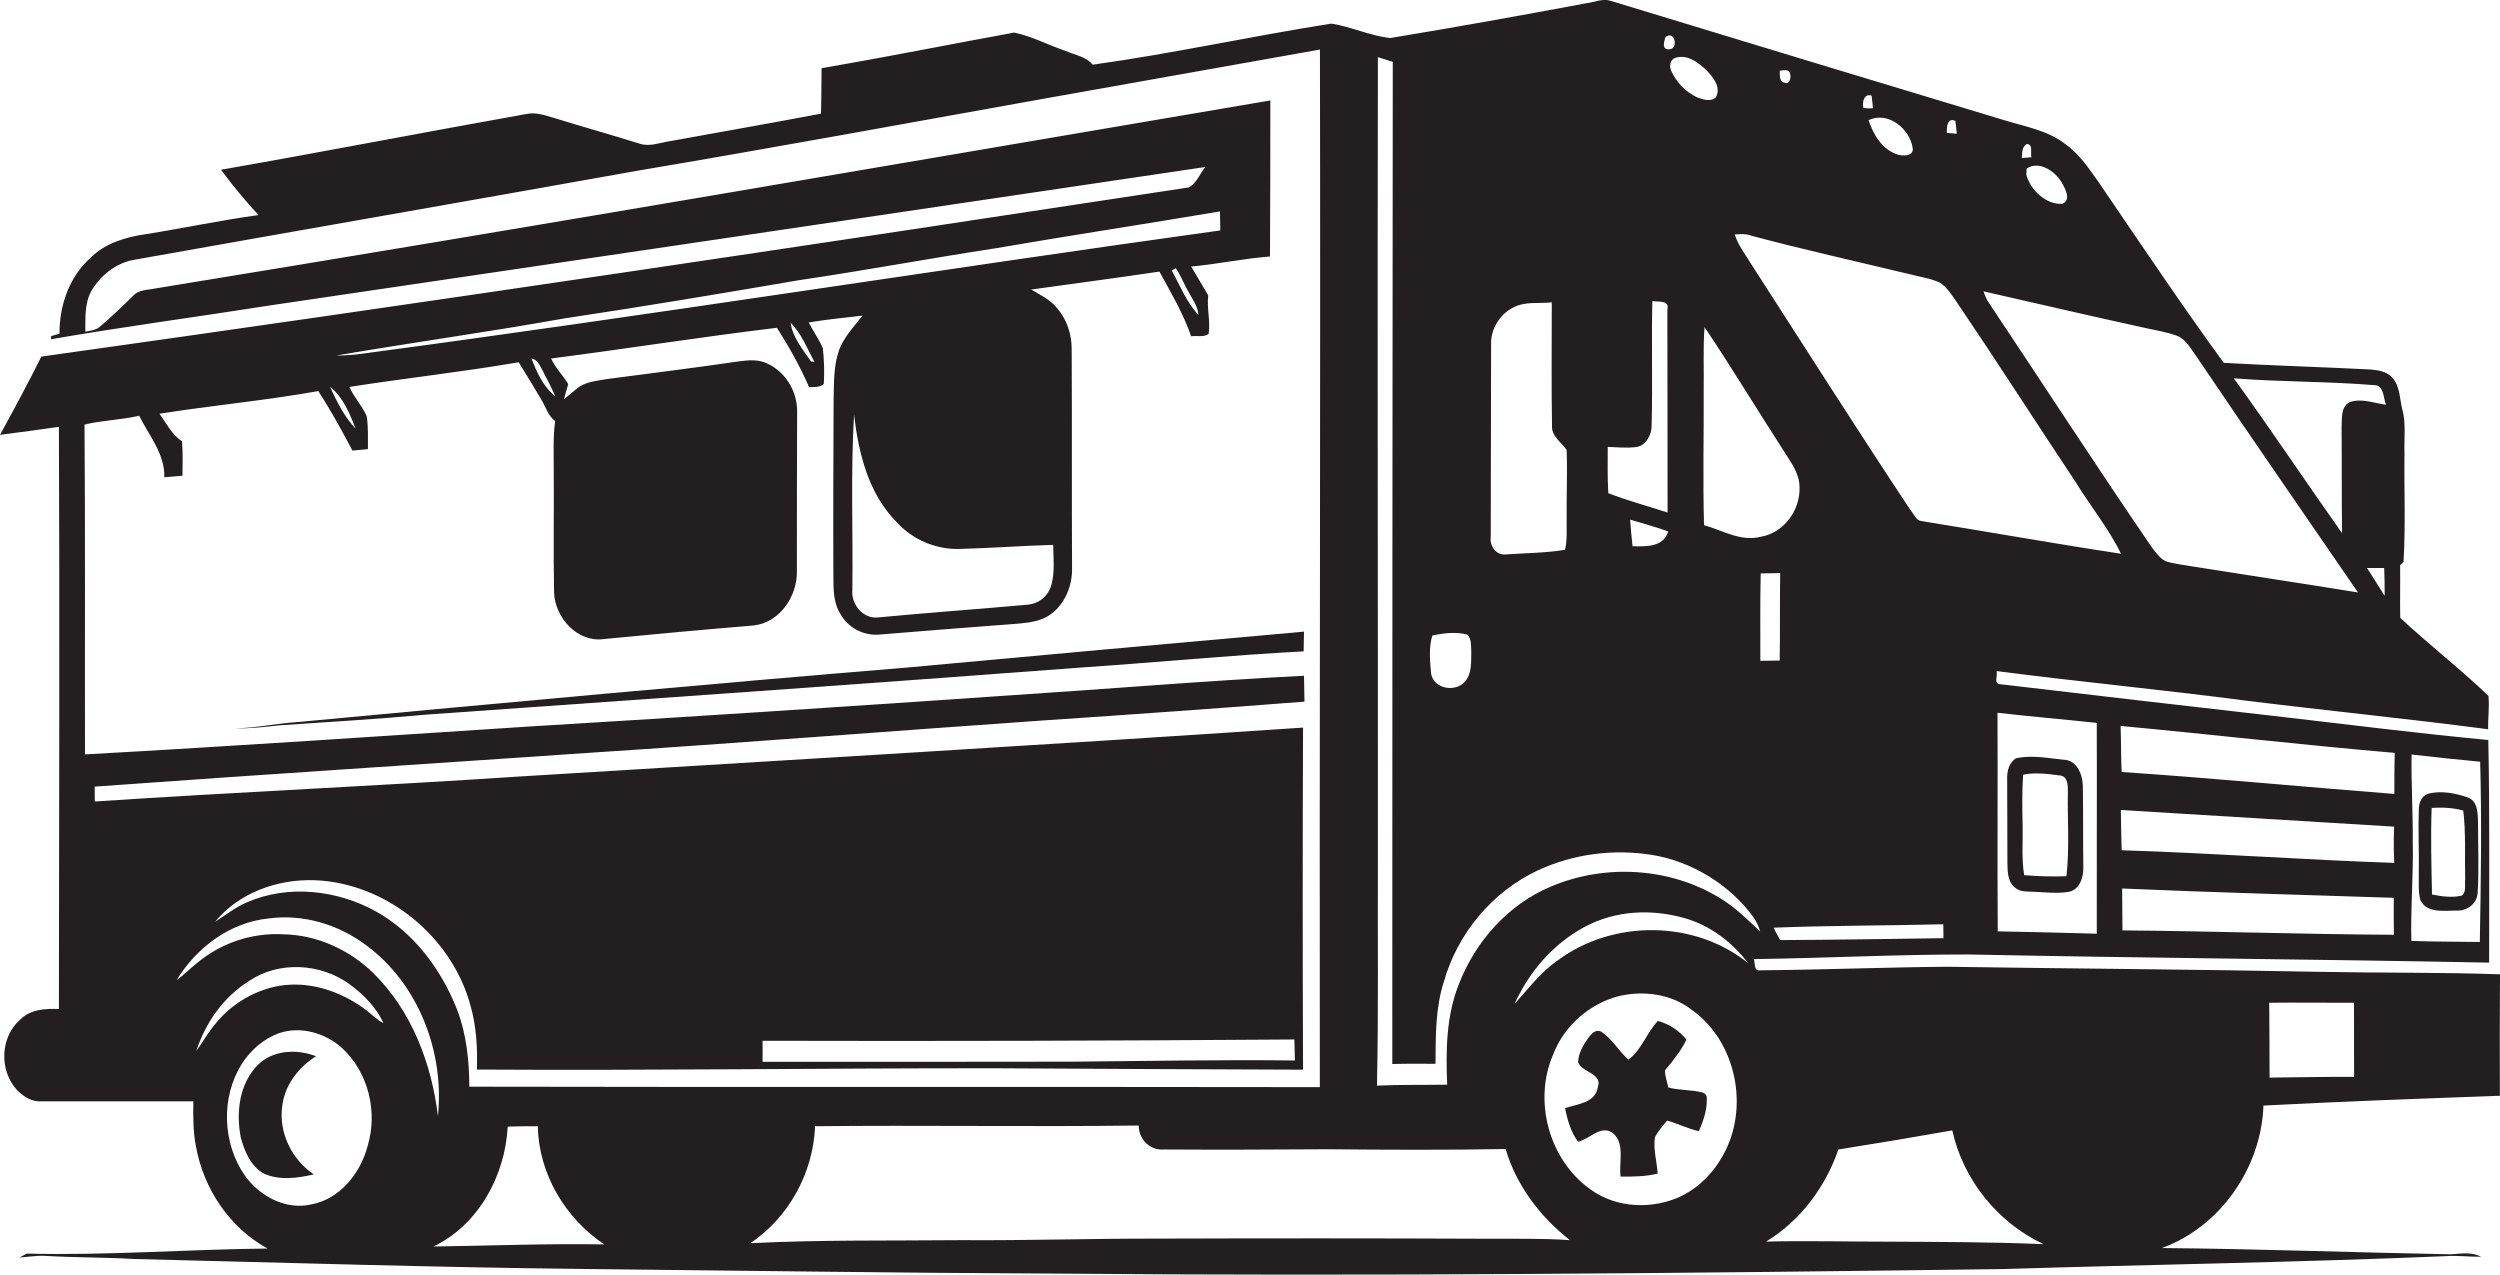 <?xml version="1.0" encoding="utf-8"?>
<!-- Generator: Adobe Illustrator 19.2.0, SVG Export Plug-In . SVG Version: 6.00 Build 0)  -->
<svg version="1.1" id="Layer_1" xmlns="http://www.w3.org/2000/svg" xmlns:xlink="http://www.w3.org/1999/xlink" x="0px" y="0px"
	 viewBox="0 0 2117.9 1080" style="enable-background:new 0 0 2117.9 1080;" xml:space="preserve">
<style type="text/css">
	.st0{fill:#231F20;}
</style>
<title>biseeise_Food_Truck_flat_black_logo_White_background_e05fbe41-7dcd-4480-8538-74b24b0b04c7</title>
<path class="st0" d="M1917.5,936.6c66.7-3.5,133.5-5.9,200.3-8.3c-0.1-34.3-0.2-68.6,0.1-102.9c-50.7-1.8-101.5-1.1-152.2-2.1
	c-105.4-2.1-210.8-2.7-316.2-4.3c-52.8,0.4-105.6,2.6-158.4,3c-5.6,1.1-4.1-6.4-5.3-9.5c60.7-0.8,121.4-4,182.2-3.9
	c146.9,3,293.8,4,440.7,6.9c-0.1-62.9,0.6-125.8-0.7-188.6c-57.3-5.4-114.3-12.5-171.4-19.2c-80.8-9.2-161.6-18.6-242.4-28.1
	c-5.3-0.2-1.7-7.7-2.8-11.1c70.2,9.1,140.7,15.8,210.9,25c68.5,8.5,137.2,15.3,205.6,24.3c-0.3-9.4,1.2-18.9,0.2-28.3
	c-23.9-23-50.5-43.4-74.7-66.1c-0.3-14.9,0.1-29.8-0.1-44.6l2.9-2.8c1.8-30.7,0.4-61.5,0.8-92.2c-0.5-12.5,1.5-25.4-2-37.6
	c-2.2-8.9-1.8-19.1-8.3-26.2c-4.7-5.4-12.2-6.5-18.8-7c-41.3-2.1-82.7-3.3-124-5.6c-36.1-49.5-70.1-100.4-104.6-151
	c-8.6-12.2-16.9-25.2-29.2-34c-15.3-12.2-35.1-15.2-53.2-20.9c-111.1-33.5-222.1-67.2-333.1-101c-6.7-1.8-13.5,1.5-20.2,2.3
	c-55.2,10.3-110.4,20.3-165.8,29.4c-17-1.8-33-9.5-49.9-12.2c-67.5,10.6-134.5,25.4-202.2,34.8c-5.7-7-15.2-8.2-23.1-11.7
	c-14.6-4.9-28.3-12.4-43.4-15.5C804.9,37.5,750.6,48.4,696,57.8c-0.2,12.8-0.1,25.7-0.5,38.5c-42.4,8.1-84.9,15.4-127.4,23.2
	c-8.7,1.2-17.6,5.1-26.3,2.2c-24.1-7.6-48.4-14.3-72.5-21.8c-7.6-2.2-15.5-5.1-23.5-3.3c-86.3,15.4-172.3,32.1-258.6,47.2
	c9.9,13.4,20.5,26.2,31.8,38.4c-32.2,4.4-64,11.2-96.2,16.3c-16.6,2.4-33.7,7.6-45.9,19.7c-18.2,16.1-26.7,40.6-26.5,64.5l-7,2
	l-0.3,2.7c62-10.7,124.4-19,186.6-28.8c263.7-38.9,527.5-77.9,791.3-117.1c-4.6,5.7-7.3,13.9-14,17.3
	c-323.8,49.4-647.7,97.8-972,143.3c-11.1,22.4-23,44.4-35,66.3c16.7-2.1,33.3-4.5,49.9-6.8c0.7,164.4,0.1,328.8,0,493.2
	c-11.5-0.5-24.3,0.3-32.8,9c-17,14.7-17.9,43-2.9,59.4c4.8,5,11.1,9.4,18.3,9.8h131.3c-0.2,12.7-0.3,25.6,2.2,38.2
	c6.4,35.8,28.5,69,60.7,86.5c-68,0.7-136.2,6-204.1,4.3l-6.1,3.3c7-0.4,14-1.7,21-1.4c25.5,1.5,51.1,1.2,76.6,2.7
	c129,3.1,257.9,7.2,386.9,8.5s258.2,3.3,387.3,3.8c269.5,2.4,539-0.2,808.6-3.8c124.7-3.8,249.5-5.7,374.2-10.9
	c10.2-0.8,20.5,0.6,30.8,0.5c-8-4.3-16.9-2.7-25.4-2.1c-81.7-1.5-163.4-4.6-245.1-5.3C1880.9,1039.4,1915.7,989.2,1917.5,936.6z
	 M1994.2,849.5c0.2,20.9-0.1,41.9,0.1,62.8c-23.9-0.2-47.7,0.4-71.6,0.6c0-21.1-0.2-42.3-0.3-63.4
	C1946.3,849.2,1970.3,849.6,1994.2,849.5z M1798.1,788.2c-0.2-11.9-0.2-23.7-0.3-35.5c76.6,3.4,153.4,5.3,230.1,7.9
	c-0.1,10.4,0,20.9,0.1,31.3C1951.3,791.5,1874.8,788.8,1798.1,788.2z M1797.4,720.3c-0.3-11.3-0.6-22.7-0.7-34.1
	c77.2,4.8,154.4,9.3,231.5,14.1c-0.4,10.2-0.4,20.5,0.1,30.7C1951.3,728.4,1874.4,722.7,1797.4,720.3z M2044,713
	c0.2-24.6-1.4-49.2-1-73.8c19.3,2.3,38.7,4.2,58.1,6.1c1.4,50.9,0.6,101.8-0.3,152.7c-19.4-0.3-38.7-0.2-58-0.9
	C2042.1,769.1,2044.6,741.1,2044,713z M2028.7,637.8c-0.2,11.6-0.4,23.2-0.3,34.8c-77-6-153.9-13.4-231-18.6c-0.7-13-0.4-26-0.9-39
	C1873.9,622.2,1951.2,631.2,2028.7,637.8z M1776.3,612.4c0.2,59.5-0.1,119.1,0,178.6c-28-0.9-55.9-1.4-83.9-2
	c-0.4-61.7,0.1-123.5-0.2-185.2C1720.2,607.1,1748.3,609.4,1776.3,612.4L1776.3,612.4z M1443.3,331.1c0.3-18-0.6-36.1,0.7-54
	c24.3,36.2,46.8,73.6,70.5,110.2c5,7.7,10.1,16,10,25.6c0.6,19.3-13.3,38.6-32.8,41.8c-16.9,4.4-32.4-5.4-48.1-9.8
	C1442.5,407,1443.5,369,1443.3,331.1L1443.3,331.1z M1491.5,485.8l16.6-0.3c-0.4,24.7,0,49.4-0.4,74.1l-16.4,0.2
	c0.1-24.6-0.3-49.3,0.3-74H1491.5z M1508,796.3l-5.6-10.4c47.9-1.9,96-1.7,143.9-2.9c0,3.9,0,7.8,0.1,11.8
	c-46.1,0.6-92.2,1.4-138.3,1.6L1508,796.3z M2005.2,481.2h14.6c0.3,7.9,0.4,15.8,0.4,23.6c-5-7.7-9.7-15.7-14.9-23.5L2005.2,481.2z
	 M2012.7,326.3c7.2,1.7,6.3,11.2,8.7,16.6c-10.1-1.3-20.8-5.8-30.9-2.2c-7.8,4.1-6.3,14.1-6.8,21.5c0.3,29.8,0,59.6,0.4,89.5
	c-30.8-43.6-60.4-88-91.7-131.2c40.2,3.2,80.4,2.5,120.4,5.9L2012.7,326.3z M1746.7,154.8c3,5.1,8.2,14.9,0.3,17.9
	c-14.1,0.6-26.6-11.6-30.4-24.6c0.1-1.3,0.2-4,0.3-5.3C1727.4,135.7,1741.2,145.1,1746.7,154.8z M1717,122c5.8,0.3,2.8,7.5,4,11.2
	l-8.2,0.7C1713.2,129.6,1712.7,124.5,1717,122z M1817.7,277.9c8.7,2,17.6,3.3,26.1,6.4s12.6,12,17.7,18.8
	c44.9,66.6,90.7,132.6,136.1,198.8c-46.8-7.6-93.7-14.6-140.6-22.1c-7.6-1.4-15.4-2-22.7-4.5c-5-2.8-8.3-7.6-11.7-12.1
	c-47.2-69-92.6-139.1-139-208.6c-1.3-2.5-2.4-5.1-3.3-7.8C1726.1,257.2,1771.8,267.9,1817.7,277.9z M1656.5,102.4
	c0.5,3.6,0.9,7.3,1.2,10.9l-8.4-0.7C1649.1,107.9,1649.5,99.3,1656.5,102.4z M1620.4,125.7c0.7,6.9-8.5,6.6-12.9,5.2
	c-13-4.2-20.5-16.8-24.5-29.1C1599.6,93.9,1618.1,109.2,1620.4,125.7L1620.4,125.7z M1585.5,81c0.5,3.6,0.9,7.1,1.2,10.7
	c-2.7,0.2-5.3,0.1-8-0.2C1577.3,86.8,1579,78.9,1585.5,81L1585.5,81z M1516.5,62.6c1.1,2.5-0.5,9.4-4.2,7.5
	c-5.2-0.3-4.4-6.6-4.6-10.2C1510.7,59.8,1515.8,58,1516.5,62.6L1516.5,62.6z M1483.3,199.6c44.6,11.9,89.6,21.9,134.5,32.7
	c8.6,2.3,17.6,3.4,25.7,7.2c6.3,4.2,10.2,10.8,14.5,16.9c34.1,50.4,66.9,101.6,100.6,152.3c12.4,20.3,27.8,38.9,38.2,60.4
	c-56.3-8.5-112.4-18.6-168.6-27.6c-4.8-0.3-6.5-5.5-9.2-8.6c-45.7-68.8-89.9-138.6-134.7-208c-5.2-8.6-11.6-16.6-14.7-26.2
	c4.6-0.5,9.3-0.7,13.7,0.8V199.6z M1446.2,60.1c5.6,5.8,12.2,14.5,7.2,22.6c-4.6,3.8-10.9,1.5-15.8-0.3c-9.5-4.5-17-12.2-21.5-21.7
	c-1.9-3.7-1.8-8.7,2-11.2C1428.8,45,1439,53,1446.2,60.1z M1410.7,31.7c7.8-6.8,11.5,9,4,10s-4.8-6.7-3.9-10L1410.7,31.7z
	 M1362,378.6c8,0.2,16.1,1.2,24.2,0.1s13.2-10.4,13-18.4c0.9-35.1-0.2-70.1,0.6-105.2c5.1,0.8,14.9-1.1,12.7,7.3
	c0.2,57.2,0.1,114.5,0.2,171.8c-16.8-5.5-33.8-10-50.2-16.4C1361.7,404.7,1362,391.6,1362,378.6z M1413.2,450.2
	c-3.7,13.4-19,12.9-30.2,12.5c-0.9-7.5-1.4-15-2-22.5C1391.7,443.5,1402.6,446.3,1413.2,450.2z M1262.9,455.1
	c0.1-54.5,0.2-109,0.3-163.5c-0.4-12.6,7.2-25.1,18.3-30.9s22-3.2,33.1-4.6c0,34.7-0.4,69.5,0.2,104.2c-0.7,9.2,7.8,14.2,12.4,20.9
	c0.7,19.3-0.2,38.6,0,57.9c-0.2,8.9,0.7,18-1.4,26.7c-16.6,2.7-33.6,2.7-50.3,3.9C1267.4,470.5,1261.9,462.5,1262.9,455.1
	L1262.9,455.1z M1213.4,538.4c9.6-2.1,20-3.3,29.7-0.8c3.7,3.9,3,9.7,3.3,14.7c-0.2,8.6,0.7,18.9-5.8,25.6c-8.2,8.8-26,5.5-28.2-7.1
	C1211.4,560.2,1210.3,548.4,1213.4,538.4L1213.4,538.4z M1167.3,728.8c0.1-226.8-0.5-453.6,0-680.4l12.6,4c-0.3,283-0.4,566-0.4,849
	c12.2-0.4,24.4-0.2,36.6-0.2c0.2-23.4-0.2-47.3,7.2-69.9c11.6-40.7,41-75.9,79.4-93.9c30-14.1,64.4-18.4,97.1-13.1
	s65.6,24.9,85.7,52.8c2.5,3.7,4.4,7.7,5.7,12c-11-10.1-21.5-20.9-34.5-28.5c-42.4-25.9-97.4-28.9-142.9-9.5
	c-36.1,15.1-63.9,46.4-77.9,82.6c-10.8,27-11.1,56.6-9.9,85.2c-19.8,0.3-39.7-0.1-59.5,0.8C1167.9,856.2,1167,792.5,1167.3,728.8
	L1167.3,728.8z M477.8,269.8c66.6-10,133.1-21.1,199.5-32.5c55.6-8.2,110.8-18.5,166.3-27c63.2-10.9,126.6-20.5,189.9-31.2
	c0.1,5.3,0.2,10.7,0.3,16.1c-241.9,33.6-483.1,71.9-725.2,104.2c-7.9,1.2-15.9,1.8-23.9,1.8C348.9,290.2,413.6,281.3,477.8,269.8
	L477.8,269.8z M1006.5,246.6c3.3,6.5,8.4,12.5,8.7,20.2c-10-10.8-15.5-24.8-22.5-37.6l3.4-2C1000.3,233.2,1002.8,240.3,1006.5,246.6
	L1006.5,246.6z M723.5,351.2c3.8,32.4,12,66.4,35.5,90.5c14,15.7,34.4,24.3,55.4,23.3c25.9-0.7,51.9-2.7,77.8-3.4
	c0.2,10.9,1.4,22-1.2,32.8s-11,17.1-20.9,17.9c-42.2,3.8-84.6,6.8-126.8,10.8c-12.4,1.1-22.5-11.5-21.2-23.4
	C722.7,450.1,720.6,400.6,723.5,351.2z M459.8,314.2c3.6,7.1,7.5,14.1,10.6,21.5c-10.1-7.9-15.6-20.3-20.2-32
	C455.6,304.6,457.4,310,459.8,314.2z M301.2,363.1c-9.5-10-15.9-22.9-21.6-35.4C290.6,336.4,296.3,350.3,301.2,363.1z M80.3,679
	c0-4.2-0.1-8.4-0.1-12.6c139.4-10.1,278.9-19,418.3-28.6c129.1-8.4,258.1-18.6,387.2-27.6c73.1-4.9,146.3-10.1,219.4-15.8
	c-0.2-7.3-0.3-14.6-0.4-21.9c-83.7,4.2-167.2,11.3-250.8,16.7c-134.2,9.3-268.5,18-402.8,26.1c-126.3,8.2-252.7,16.8-379.1,23.8
	c-0.2-93.2,0.3-186.3-0.4-279.4c14.9-3.7,31.1-3.9,46.3-7.5c8.3,16.8,21.9,32.3,21.3,52.1l15.4-1.3c0.2-9.7,0.3-19.4-0.4-29.1
	c-8.6-5.7-13.2-15.2-19.1-23.4c44.8-7.1,90-11.2,134.6-19.2c10.5,16.3,19.8,33.3,28.9,50.4l13.1-1.2c-0.1-9.3,0.4-18.6-1-27.8
	c-3.8-8.9-10.8-16-14.7-24.9c47.7-7.5,95.8-12.7,143.4-20.9c6.7,10.6,13.1,21.4,19.5,32.2c3.6,6,5.5,13.3,11.4,17.6
	c-1.8,13.3-1.2,26.7-1.2,40c0.3,35.1-0.4,70.3,0.3,105.4c0.8,21.2,19.8,42.4,42.1,39.3c42.2-4.1,84.5-8,126.8-11.5
	c22.2-2.3,37.3-24.9,36.8-46.1c-0.1-44.8,0.1-89.5,0.2-134.3c0.5-16.8-9.1-33.7-24.4-41.1c-8-4.3-17.4-3.3-26-2.1
	c-37,5.4-74.1,10-111.2,14.9c-8.4,1.6-17.8,2.1-24.7,7.8c-3.8,3-7.4,6.2-11.2,9.2c1.1-4.3,2.3-8.5,3.6-12.8
	c-4.5-7.4-11-13.8-14.5-21.7c63.8-8.2,127.4-18.3,191.3-26c10.2,16.1,19.6,32.7,27.2,50.2c4.2,0.1,9,0.3,12.5-2.5
	c0.6-10.1,0.3-20.2-0.8-30.3c-3.2-7.7-8.2-14.5-12-21.9c15.1-2.6,30.4-4,45.6-5.8c-7.2,9.2-15.6,17.9-19.8,29
	c-4.9,13.6-4.3,28.2-4.7,42.5c-0.2,49.2-0.4,98.3-0.2,147.5c0.1,11.4-0.4,23.8,6,33.8c6.8,12.1,20.3,18.9,34.1,17.3
	c38.6-3.1,77.3-6.3,115.9-9.1c9.8-0.9,20.2-2.1,28.3-8.1c12.1-8.9,18.2-24.3,17.9-39.1c-0.3-61.5,0-123-0.3-184.5
	c0.2-13.1-4-26.3-12.8-36.1c-5.7-7-14-10.8-21.5-15.3c36.2-5.1,72.4-9.8,108.6-15.2c9.8,17.8,20.2,35.5,26.9,54.8
	c4.8-0.8,10.7,1.1,14.8-2c1.7-10.9-1.7-21.8-0.3-32.6c-4.7-8.2-9.7-16.3-14.5-24.5c22.4-2,44.4-6.8,66.8-8.5
	c0.3-44.1,0.2-88.1,0.3-132.2c-314.5,53.4-629.1,107.8-944.1,159.2c-6.6,1.5-14.7,0.8-19.5,6.5c-9,8.9-18.2,17.6-27.8,25.8
	c-3.4,3.2-8.2,3.5-12.5,4.4c0.1-11.4-0.7-23.7,4.9-34.1c7.8-13.6,21.3-24.4,37-26.9c142-25.3,284.1-50,426.1-75.4
	c114.3-19.3,228.3-40.2,342.5-60.7c78.4-13.9,156.9-28,235.4-41.9c0.6,293-0.5,586-0.1,879c-240.2-0.4-480.3,0.1-720.5-0.4
	c-0.1-22-2.4-44.4-10.3-65.1c-13.4-34.1-36.5-65.4-68.9-83.4s-73.9-22.9-108.7-7.9c-9.9,4.2-18.5,10.9-27.5,16.8
	c20.1-24.8,53.1-36.4,84.4-35.3c60.8,2.3,116.5,48,132.1,106.6c4.9,17.5,5.9,35.8,5.3,53.8c146.5,0.9,293-1.2,439.5-1.1
	c86.8,0.5,173.6,0.9,260.4,1.2c-0.4-96.6-0.4-193.2,0-289.8c-221,14.9-442.3,27.8-663.4,41.4C320.4,665.8,200.3,671,80.3,679z
	 M669.8,273.3c9.1,9.4,14.1,21.9,20.2,33.4l-3-0.5C680.2,296,671.3,285.8,669.8,273.3z M646,881.7c150.1,0.4,300.3,0,450.5-1.1
	c0.1,5.9,0.3,11.8,0.5,17.8c-62.6-0.8-125.2,0.5-187.8,1c-87.7,0.2-175.4,0.1-263.2,0.1C646.1,893.5,646.1,887.6,646,881.7z
	 M149.6,830.4c16.6-27.5,45.3-49.1,77.9-52.3c29.2-4,59.2,5,82.6,22.6c44.5,32.7,66.5,90.6,60.9,144.8
	c-5.4-44.6-22.3-89.3-54.8-121.2c-20.2-19.7-47.5-32.2-75.9-32.8c-26.8-1.5-53.1,7.3-73.6,24.5C160.9,820.7,155.6,826,149.6,830.4z
	 M311.3,971.3c-6.1,22.8-23.3,44.4-47.4,49c-21.7,5.1-43.8-6.8-56.3-24.2c-19.2-27.3-20.6-66.2-2.9-94.6
	c7.5-11.7,18.4-21.4,31.6-26.2c18.3-6.3,38.9-0.3,53.1,12.2C312.2,908.3,320.3,942.2,311.3,971.3z M310.6,856
	c-18.6-14.1-41.7-23-65.2-21.8S198.2,848,183,866.7c-6.3,7.3-11.1,15.8-16.7,23.7c7.7-24,23.1-45.8,44.6-59.3
	c25.2-17.1,60.7-15.2,85.1,2.6c11.9,8.6,22.6,19.6,28.9,33c-5.5-2.6-9.6-7-14.2-10.6L310.6,856z M367.2,1056
	c38.3-18.4,60.8-60.2,62.9-101.6c8.5-0.3,17-0.3,25.5-0.3c0.7,40,23.2,78.1,56.3,100.1C463.7,1053.4,415.5,1055.3,367.2,1056
	L367.2,1056z M1256.9,1049.4c-92.1-0.4-184.3-0.4-276.4-0.1c-55.4-0.1-110.7,1.7-166.1,1.3c-59.6,0.6-119.3-0.4-178.8,2.6
	c32.7-21.8,53.4-59.9,54.9-99.1c91.4-1,182.8,0.6,274.2-0.6c-0.2,11.4,9.5,21.3,21,20.3c46.5,0.3,93,0.1,139.4-0.2
	c50.1,0.5,100.3,0.7,150.4-0.2c9.1,30.9,29.3,57.5,54.5,77.2C1305.7,1048.9,1281.3,1049.6,1256.9,1049.4L1256.9,1049.4z M1459.5,979
	c-7.8,14.2-19.6,26.3-34.1,33.8c-24.6,12.1-56,11.1-78.3-5.4c-34.9-24.9-48.4-74.9-31.3-114.1c9.2-24.2,30.8-43.1,55.8-49.5
	c20.9-4.8,44.6-1.8,61.7,11.8C1471.2,882.5,1482.3,939,1459.5,979z M1320.1,813.3c-14.7,9.9-25.3,24.3-37,37.2
	c12.2-27.2,32.8-51,59.2-65.2s56.9-15.4,84.8-7.5c21.8,6.1,40.4,20.5,54,38.3C1436,779.3,1366.6,778.9,1320.1,813.3z M1602,1051.9
	c-35.3,0-70.5-0.9-105.8-0.1c29-17.6,50.2-46.1,61.2-78c32.3-5.1,64.4-10.5,96.5-16.2c9.1,41.8,38.6,78.3,77.3,96.4
	C1688.2,1052.2,1645.1,1052.1,1602,1051.9z"/>
<path class="st0" d="M267.7,894.8c-15.9-6.2-36.2-5.5-49,7.1c-16,15.9-18.9,40.5-14.7,61.8c3.1,11.5,8.2,23.8,18.9,30.2
	c13.4,6.4,29,4.2,42.9,1c-18.6-12.6-29.8-35.3-26.7-57.8C241.1,919.3,252.9,904.1,267.7,894.8z"/>
<path class="st0" d="M253.2,611.6c-18.3,1.1-36.3,5.2-54.7,5.5c13.1,0.2,26.1-1.3,39.1-2.7c41.2-2.8,82.4-5.2,123.5-9
	c185.4-13.1,370.9-26,556.2-40c62.4-4.2,124.6-10.3,187.1-13.6c0.1-5.6,0.2-11.2,0.3-16.7c-111.7,9.9-223.3,20-335,30.3
	C597.4,579.6,425.3,595.5,253.2,611.6z"/>
<path class="st0" d="M1700.6,731.4c0.2,6.8,0.1,14.7,5.5,19.8s11.4,3.8,17.2,4.3c9.6,0.4,19.3,1.6,28.9,0.1s13.2-12.8,12.7-21.6
	c-0.3-22.9,0-45.7-0.4-68.6c-0.3-9.5-5.3-21.7-16.4-21.8c-13.2-1.4-27-4-40-1.3c-6.2,3.6-8,11.2-7.7,17.9
	C1700.4,684,1700.5,707.7,1700.6,731.4z M1713.9,656.3c9.8-2.1,20.8-0.7,30.8,0.6c7.2,0.5,7.2,8.7,7.1,14.1
	c-0.4,23.8,1.5,47.7-1.2,71.3c-11.9,0.4-23.9,0.1-35.8-0.9c-2.3-13.8-1-27.8-1.3-41.7S1712.9,670.8,1713.9,656.3L1713.9,656.3z"/>
<path class="st0" d="M2049.1,739.2c0.2,7.7-0.7,15.6,1.3,23.2c5.4,11.7,20.4,8.9,30.9,9c8.6,0.4,17-5.7,17.6-14.6
	c1.3-18.9,0.4-38,0.4-57c-0.3-8.5,0.9-21-9.1-24.4s-22.7-6-33.7-2.8c-5.6,2.1-7.5,8.5-7.4,13.9
	C2048.5,704.1,2049.4,721.7,2049.1,739.2z M2060,684.4c9-0.5,18.1-0.2,26.8,2.3c2.3,19.2,1.1,38.6,1.6,57.9
	c-0.7,4.6,1.4,10.8-2.8,14.1c-8.4,2-17,0.7-25.3-0.9C2059.8,733.5,2059.1,708.9,2060,684.4z"/>
<path class="st0" d="M1413.3,921.3c-0.9-4.9-3-9.7-2.7-14.7c6.8-8,13.4-16.3,18.1-25.9c-6.2-7.7-14.7-13.2-24.2-15.8
	c-9.6,10-13.7,24.5-25,32.8c-8.2-7.4-13.7-17.5-23-23.7c-5.1-2.6-8.8,2.5-11.5,6c-4,5.8-7.9,12.5-8.1,19.8c3.1,9,20.9,9.2,16.7,21.3
	c-2.1,13.4-17.5,14.1-27.7,17.7c1.9,10,4.8,20,10.9,28.4c9.9-2,19-14.5,29.3-7.5c11,9,5.1,24.9,6.8,37.1c10.5,0,21.2,0,31.4-2.6
	c-0.6-10.3-3.9-20.5-2.3-30.9c2.7-5.1,6.6-9.5,10.3-14c9.1,2.6,17.6,6.9,26.9,9c3.7-8.5,6.9-17.5,6.7-26.9c0.4-3.4-1.2-5.4-4.5-6.1
	C1432.1,923.1,1422.5,923.7,1413.3,921.3z"/>
</svg>
